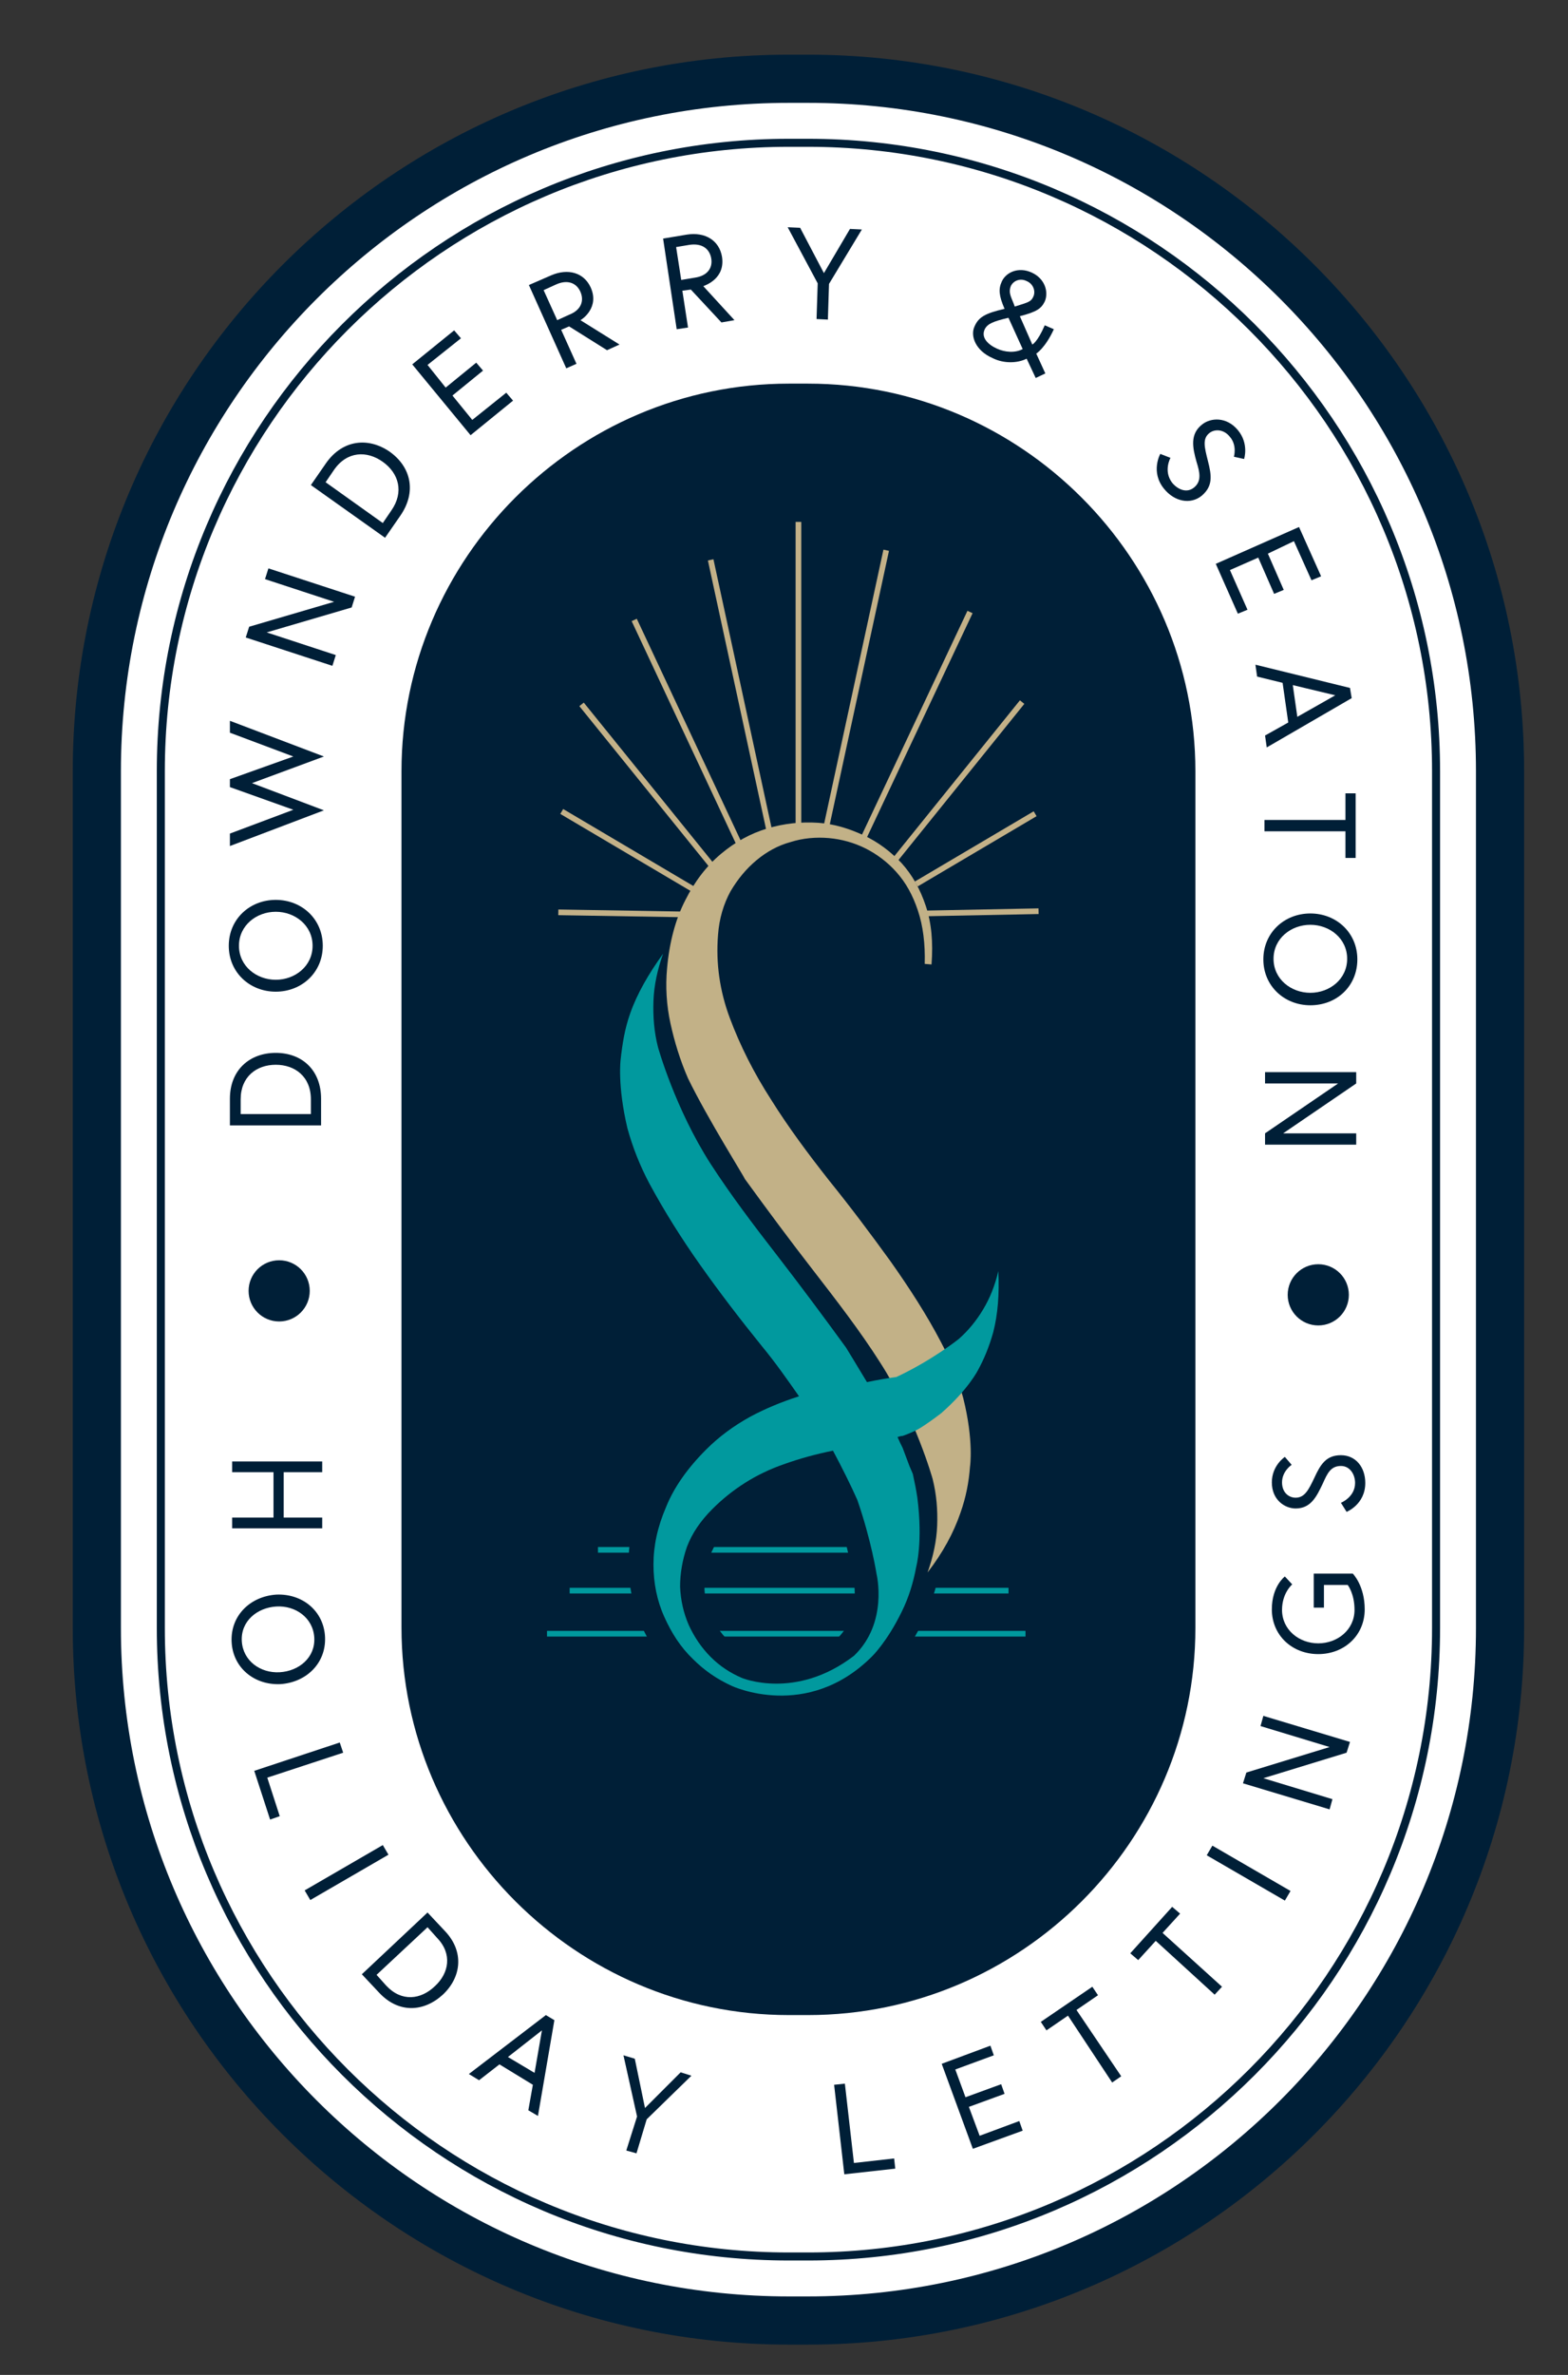 <?xml version="1.0" encoding="UTF-8"?> <svg xmlns="http://www.w3.org/2000/svg" xmlns:xlink="http://www.w3.org/1999/xlink" version="1.1" id="Layer_1" x="0px" y="0px" width="276.9px" height="419.1px" viewBox="0 0 276.9 419.1" style="enable-background:new 0 0 276.9 419.1;" xml:space="preserve"><rect x="0" y="0" width="276.9" height="419.1" fill="#333333" stroke="none"/> <style type="text/css"> .st0{fill:#FFFFFF;stroke:#001F37;stroke-width:8.504;stroke-miterlimit:10;} .st1{fill:#001F37;} .st2{fill:none;stroke:#001F37;stroke-width:1.417;stroke-miterlimit:10;} .st3{fill:none;stroke:#C3B188;stroke-miterlimit:10;} .st4{fill:none;stroke:#00999E;stroke-miterlimit:10;} .st5{fill:#C2B187;} .st6{fill:#01999E;} </style> <path class="st0" d="M139.3,409.5c-67.4,0-122.2-54.8-122.2-122.2V136.1c0-67.4,54.8-122.2,122.2-122.2h3.4 c67.4,0,122.2,54.8,122.2,122.2v151.2c0,67.4-54.8,122.2-122.2,122.2H139.3z"></path> <g> <path class="st1" d="M48.7,185.8c4.6,0,8,3,8,8.1v4.7H40.6v-4.7C40.6,188.8,44.1,185.8,48.7,185.8z M48.7,187.9 c-3.4,0-6.2,2.1-6.2,6.1v2.6h12.4V194C54.9,190,52.1,187.9,48.7,187.9z"></path> <path class="st1" d="M48.7,158.8c4.6,0,8.3,3.4,8.3,8.1s-3.7,8.1-8.3,8.1c-4.6,0-8.3-3.4-8.3-8.1S44.1,158.8,48.7,158.8z M48.7,160.9c-3.4,0-6.5,2.4-6.5,6s3.1,6,6.5,6c3.4,0,6.5-2.4,6.5-6S52.1,160.9,48.7,160.9z"></path> <path class="st1" d="M57.2,133.5l-12.7,4.7l12.7,4.8l-16.6,6.3v-2.2l11.2-4.2l-11.2-4v-1.4l11.2-4l-11.2-4.2v-2.1L57.2,133.5z"></path> <path class="st1" d="M44,110.6l15-4.4l-12.2-4l0.6-1.9l15.3,5l-0.6,1.9l-15,4.4l12.2,4l-0.6,1.9l-15.3-5L44,110.6z"></path> <path class="st1" d="M68.8,79.7c3.8,2.7,4.8,7.1,1.9,11.3l-2.7,3.9l-13.1-9.3l2.7-3.9C60.5,77.6,65,77.1,68.8,79.7z M67.6,81.5 c-2.8-2-6.3-1.9-8.6,1.4l-1.5,2.2l10.1,7.2l1.5-2.2C71.4,86.8,70.4,83.5,67.6,81.5z"></path> <path class="st1" d="M78.7,68.4l5.4-4.4l1.2,1.4l-5.4,4.4l3.5,4.3l6-4.8l1.2,1.4l-7.5,6.1L72.8,64.3l7.4-6l1.2,1.4l-5.9,4.7 L78.7,68.4z"></path> <path class="st1" d="M93.4,50.3l3.9-1.7c3-1.3,5.8-0.5,7,2.1c1.6,3.5-1.4,5.6-1.8,5.8l6.9,4.3l-2.2,1l-6.7-4.2l-1.4,0.6l2.7,6 l-1.8,0.8L93.4,50.3z M102.5,51.5c-0.7-1.6-2.3-2.2-4.3-1.3l-2.2,1l2.4,5.3l2.2-1C102.6,54.7,103.2,53.1,102.5,51.5z"></path> <path class="st1" d="M117.1,42.1l4.2-0.7c3.2-0.5,5.7,1,6.2,3.9c0.6,3.8-2.8,5-3.3,5.2l5.5,6l-2.3,0.4l-5.4-5.8l-1.5,0.2l1,6.5 l-2,0.3L117.1,42.1z M125.6,45.6c-0.3-1.7-1.6-2.7-3.8-2.4l-2.4,0.4l0.9,5.8l2.4-0.4C124.8,48.7,125.9,47.4,125.6,45.6z"></path> <path class="st1" d="M144.4,50l-5.3-9.9l2.2,0.1l4.2,8l4.6-7.8l2.1,0.1l-5.8,9.6l-0.2,6.3l-2-0.1L144.4,50z"></path> <path class="st1" d="M186.1,58.1c-1.5,3.3-3.1,4.3-3.1,4.3l1.6,3.5l-1.7,0.8l-1.6-3.4c-1.6,0.8-4,0.9-6-0.1c-3-1.3-4-3.9-3.2-5.6 c0.7-1.6,1.8-2.3,5.3-3.1c-1-2.3-1.1-3.5-0.5-4.8c0.7-1.6,2.9-2.7,5.3-1.6c2.4,1.1,3,3.5,2.3,5.1c-0.6,1.2-1.3,1.8-4.4,2.6l2.2,5 c0,0,0.9-0.4,2.2-3.4L186.1,58.1z M180.6,61.6l-2.5-5.5l-0.1,0c-2.5,0.6-3.6,1-4.1,2c-0.7,1.5,0.6,2.7,2.1,3.4 C177.5,62.2,179.3,62.3,180.6,61.6z M179.2,54.1c2.6-0.8,2.9-0.9,3.3-1.8c0.4-0.9,0-2.2-1.2-2.7c-1.2-0.6-2.4,0-2.8,0.9 C178,51.8,178.7,52.6,179.2,54.1z"></path> <path class="st1" d="M211.3,81.5c-0.7-2.5-1.2-4.9,1-6.6c1.5-1.2,4.3-1.4,6.3,1c2,2.4,1.1,5.1,1.1,5.1l-1.8-0.4c0,0,0.6-2-0.7-3.5 c-1.1-1.4-2.7-1.4-3.6-0.7c-1.3,1-0.9,2.5-0.3,4.9c0.7,2.7,0.9,4.5-1.1,6.2c-2,1.6-4.8,1-6.6-1.2c-2.5-3-0.7-6.2-0.7-6.2l1.8,0.7 c0,0-1.3,2.3,0.3,4.4c1,1.2,2.6,1.9,3.9,0.8C212.2,84.9,211.9,83.4,211.3,81.5z"></path> <path class="st1" d="M223.9,97.7l2.8,6.4l-1.7,0.7l-2.8-6.4l-5,2.2l3.1,7l-1.7,0.7l-3.9-8.8l14.7-6.5l3.9,8.7l-1.7,0.7l-3.1-6.9 L223.9,97.7z"></path> <path class="st1" d="M238.4,121.4l0.3,1.8l-15,8.7l-0.3-2.1l4.1-2.3l-1-7l-4.5-1.1l-0.3-2.1L238.4,121.4z M228.3,120.9l0.8,5.6 l6.7-3.8L228.3,120.9z"></path> <path class="st1" d="M237.6,144.7V140h1.8v11.4h-1.8v-4.7h-14.3v-2H237.6z"></path> <path class="st1" d="M231.4,177.4c-4.6,0-8.3-3.4-8.3-8.1s3.7-8.1,8.3-8.1c4.6,0,8.3,3.4,8.3,8.1S236.1,177.4,231.4,177.4z M231.4,175.2c3.4,0,6.5-2.4,6.5-6s-3.1-6-6.5-6c-3.4,0-6.5,2.4-6.5,6S228,175.2,231.4,175.2z"></path> <path class="st1" d="M239.5,191.2l-12.9,8.8h12.9v2h-16.1v-2l12.9-8.8h-12.9v-2h16.1V191.2z"></path> </g> <path class="st2" d="M139.3,398.2c-61.1,0-110.9-49.7-110.9-110.9V136.1c0-61.1,49.7-110.9,110.9-110.9h3.4 c61.1,0,110.9,49.7,110.9,110.9v151.2c0,61.1-49.7,110.9-110.9,110.9H139.3z"></path> <path class="st1" d="M142.7,355.6h-3.4c-37.6,0-68.4-30.8-68.4-68.4V136.1c0-37.6,30.8-68.4,68.4-68.4h3.4 c37.6,0,68.4,30.8,68.4,68.4v151.2C211.1,324.9,180.3,355.6,142.7,355.6z"></path> <g> <line class="st3" x1="141" y1="145.6" x2="141" y2="92.1"></line> <line class="st3" x1="136.2" y1="148.2" x2="125.5" y2="98.8"></line> <line class="st3" x1="131.5" y1="151" x2="112" y2="109.4"></line> <line class="st3" x1="127.6" y1="155.1" x2="102.7" y2="124.3"></line> <line class="st3" x1="125.6" y1="158.8" x2="99.2" y2="143.2"></line> <line class="st3" x1="122.8" y1="161.4" x2="98.6" y2="161"></line> <line class="st3" x1="145.8" y1="146.5" x2="156.5" y2="97.1"></line> <line class="st3" x1="152.2" y1="148.5" x2="171.3" y2="108"></line> <line class="st3" x1="158" y1="151.8" x2="180.5" y2="123.9"></line> <line class="st3" x1="161.8" y1="156" x2="182.8" y2="143.6"></line> <line class="st3" x1="163" y1="161.2" x2="183.4" y2="160.8"></line> </g> <g> <path class="st1" d="M56.9,267.8v1.9H41v-1.9h7.3v-8H41v-1.9h15.9v1.9h-6.8v8H56.9z"></path> <path class="st1" d="M49.5,297.2c-4.6,0.2-8.4-2.9-8.6-7.5s3.3-8,7.9-8.3c4.6-0.2,8.4,2.9,8.6,7.5S54.1,296.9,49.5,297.2z M49.4,295.1c3.4-0.2,6.3-2.6,6.1-6.1c-0.2-3.5-3.3-5.7-6.7-5.5c-3.4,0.2-6.3,2.6-6.1,6.1S46,295.3,49.4,295.1z"></path> <path class="st1" d="M60,307.5l0.6,1.8l-13.4,4.4l2.2,6.8l-1.7,0.6l-2.8-8.6L60,307.5z"></path> <path class="st1" d="M67.6,325.6l1,1.7l-13.8,8l-1-1.7L67.6,325.6z"></path> <path class="st1" d="M78.2,352c-3.4,3.1-7.8,3.3-11.2-0.3l-3.1-3.3l11.6-10.9l3.1,3.3C82,344.4,81.5,348.9,78.2,352z M76.8,350.5 c2.5-2.3,3.1-5.7,0.4-8.5l-1.7-1.9l-9,8.4l1.7,1.9C70.9,353.3,74.3,352.9,76.8,350.5z"></path> <path class="st1" d="M96.4,355.6l1.5,0.9L95,373.4l-1.7-1l0.8-4.5l-5.9-3.6l-3.6,2.8l-1.8-1.1L96.4,355.6z M89.7,363l4.7,2.8 l1.3-7.5L89.7,363z"></path> <path class="st1" d="M112.5,373.5l-2.4-10.8l2,0.6l1.8,8.7l6.3-6.3l1.9,0.6l-7.9,7.7l-1.8,6l-1.8-0.5L112.5,373.5z"></path> <path class="st1" d="M147.3,367.9l1.9-0.2l1.6,14l7.1-0.8l0.2,1.8l-9,1L147.3,367.9z"></path> <path class="st1" d="M170.5,370.1l6.3-2.3l0.6,1.7l-6.3,2.3l1.9,5.1l7-2.6l0.6,1.7l-8.8,3.2l-5.5-15l8.6-3.2l0.6,1.7l-6.8,2.5 L170.5,370.1z"></path> <path class="st1" d="M188.6,355.7l-3.8,2.6l-1-1.5l9.1-6.2l1,1.5l-3.8,2.6l7.9,11.7l-1.6,1.1L188.6,355.7z"></path> <path class="st1" d="M204.1,342.5l-3.1,3.4l-1.4-1.2l7.4-8.2l1.4,1.2l-3.1,3.4l10.5,9.5l-1.3,1.4L204.1,342.5z"></path> <path class="st1" d="M213.1,327.4l1-1.7l13.8,8l-1,1.7L213.1,327.4z"></path> <path class="st1" d="M220.1,312.8l14.7-4.5l-12.2-3.7l0.5-1.8l15.3,4.6l-0.6,1.9l-14.7,4.5l12.2,3.7l-0.5,1.8l-15.3-4.6 L220.1,312.8z"></path> <path class="st1" d="M232,283.6v-5.9h6.9c0,0,2.1,2.1,2.1,6.3c0,4.6-3.6,7.9-8.2,7.9s-8.2-3.3-8.2-7.9c0-4.1,2.3-5.8,2.3-5.8 l1.3,1.4c0,0-1.8,1.5-1.8,4.5c0,3.5,3,5.9,6.4,5.9s6.4-2.4,6.4-5.9c0-2.9-1.2-4.4-1.2-4.4h-4.2v4H232z"></path> <path class="st1" d="M233.6,261.8c-1.1,2.3-2.1,4.4-4.8,4.4c-1.9,0-4.2-1.5-4.2-4.6c0-3,2.3-4.5,2.3-4.5l1.2,1.4 c0,0-1.7,1.1-1.7,3.1c0,1.8,1.2,2.7,2.4,2.7c1.6,0,2.3-1.4,3.3-3.5c1.1-2.4,2.1-4,4.7-4c2.6,0,4.3,2.1,4.3,4.9 c0,3.8-3.3,5.1-3.3,5.1l-1-1.6c0,0,2.5-1,2.5-3.5c0-1.5-0.9-3-2.5-3C235,258.7,234.4,260,233.6,261.8z"></path> </g> <line class="st4" x1="181.1" y1="288.3" x2="96.6" y2="288.3"></line> <line class="st4" x1="178.1" y1="280.7" x2="100.6" y2="280.7"></line> <line class="st4" x1="165.2" y1="273.5" x2="105.6" y2="273.5"></line> <circle class="st1" cx="49.3" cy="227.8" r="5.4"></circle> <circle class="st1" cx="232.8" cy="228.5" r="5.4"></circle> <path class="st1" d="M135.4,303.2c-4.7-0.4-7.9-1.9-8.2-2c-3-1.4-5.7-3.2-8-5.6c-2.5-2.5-4.5-5.5-6-8.9c-1.5-3.4-2.2-7.1-2.2-10.9 c0-3.8,0.8-7.7,2.5-11.7c1.7-4,4.4-7.9,8.1-11.6c2.6-2.6,5.5-4.7,8.8-6.5c1.3-0.7,2.6-1.3,4-1.9c-1.1-1.4-2.1-2.8-3.2-4.2 c-3.8-4.8-7.5-9.6-10.9-14.4c-3.5-4.8-6.7-9.9-9.4-14.9c-1.8-3.4-3.3-7-4.2-10.7c-1.9-7.8-1.5-12.6-1.4-13.7 c0.3-3.3,0.9-6.3,1.9-9.2c1.3-3.9,3.5-7.8,6.4-11.7l7.4,4c-0.9,2.4-1.4,4.8-1.5,7c-0.1,2.3,0.1,4.6,0.7,6.9 c0.2,0.8,3.1,10.6,8.7,19.4c3.4,5.3,7.4,10.5,11.5,15.8c4.2,5.4,8.3,10.9,12.3,16.5l0.1,0.1l0.1,0.1c0.1,0.1,1,1.5,2.3,3.7 c0.6-0.1,1.2-0.2,1.8-0.3c5.2-2.5,9.1-5.5,9.6-5.9c1.3-1.2,2.5-2.6,3.4-4.1c0.9-1.6,1.7-3.4,2.2-5.6l8.4,0.8c0.2,4.4-0.2,8.5-1.1,12 c-0.7,2.6-1.7,5.1-3,7.6c-0.4,0.9-2.5,4.6-7.4,8.9l-0.1,0.1c-1,0.8-2.1,1.7-3.4,2.5c-0.3,0.4-0.7,0.7-1.1,0.9l0.4,1.6l0.1,0.5 l0.2,0.6l1.8,5.4l-0.7,0c0.9,7.6-0.1,12.2-0.3,13.2c-0.7,3.4-1.6,6.2-2.9,8.9c-2.7,5.6-5.5,8.5-6,9 C149.3,302.7,141,303.7,135.4,303.2z M132.6,292.2c0.2,0.1,1.4,0.5,3.1,0.6c3,0.3,7.5-0.2,12.3-3.8c4-4,2.8-9.9,2.7-10.2l0-0.1 l0-0.2c0-0.1-0.9-5.5-3.1-12.2c-0.7-1.6-1.6-3.5-2.6-5.4c-1.8,0.5-3.5,1-5.1,1.5c-4.2,1.5-8,3.8-11,6.9c-1.7,1.7-2.8,3.4-3.5,5.2 c-0.7,1.8-1,3.7-1,5.5c0,1.8,0.4,3.4,1.1,5c0.7,1.6,1.7,3.1,3,4.4C129.6,290.5,131,291.5,132.6,292.2z"></path> <path class="st5" d="M121.5,190.3c-1.4-3.2-2.4-6.5-3.1-9.7c-0.7-3.2-0.9-6.5-0.6-9.7c0.4-4.6,1.5-8.7,3.2-12 c1.7-3.4,3.8-6.1,6.3-8.2c2.5-2.1,5.2-3.6,8.2-4.5c3-0.9,6-1.2,9-1c2.8,0.2,5.4,1,8,2.2c2.6,1.2,4.8,2.9,6.7,4.9 c1.9,2.1,3.3,4.6,4.3,7.6c1,3,1.3,6.4,1,10.3l-1.2-0.1c0.1-3.6-0.3-6.7-1.2-9.4c-0.9-2.7-2.1-4.9-3.8-6.8c-1.6-1.8-3.5-3.2-5.5-4.2 c-2-1-4.2-1.6-6.4-1.8c-2.3-0.2-4.6,0-6.8,0.7c-2.2,0.6-4.2,1.7-6,3.2c-1.8,1.5-3.3,3.3-4.6,5.5c-1.2,2.2-2,4.8-2.2,7.7 c-0.4,5,0.3,9.9,2.1,14.7c1.8,4.8,4.2,9.6,7.3,14.4c3,4.8,6.5,9.5,10.2,14.2c3.8,4.7,7.4,9.5,10.8,14.2c3.4,4.8,6.5,9.6,9,14.4 c1.7,3.2,3,6.5,3.9,9.8c1.9,7.6,1.2,12.1,1.2,12.1c-0.2,2.7-0.7,5.4-1.7,8.2c-1.2,3.5-3.1,7-5.8,10.5c1-2.8,1.6-5.6,1.7-8.3 c0.1-2.7-0.1-5.4-0.8-8.2c0,0-3-10.8-9.3-20.6c-3.5-5.5-7.6-10.8-11.7-16.1c-4.2-5.4-8.2-10.8-12.2-16.3 C131.7,208.1,125,197.5,121.5,190.3"></path> <path class="st6" d="M160.8,259.2 M160.6,258.7c-0.4-1.1-0.8-2.1-1.2-3.2c-0.3-0.6-0.6-1.2-0.9-1.9c0.3-0.1,0.6-0.2,0.9-0.2 c0,0,2-0.7,3.1-1.4c1.3-0.8,2.5-1.7,3.7-2.6c4.8-4.2,6.5-7.6,6.5-7.6c1.1-2,2-4.2,2.7-6.7c0.8-3.1,1.1-6.7,0.9-10.8 c-0.6,2.6-1.5,4.8-2.7,6.8c-1.2,2-2.6,3.7-4.3,5.2c0,0-4.6,3.7-11,6.7c-1.5,0.2-3.3,0.5-5.2,0.9c-2.1-3.5-3.7-6.1-3.7-6.1 c-4-5.5-8.1-11-12.2-16.3c-4.2-5.4-8.2-10.7-11.7-16.1c-6.3-9.8-9.3-20.6-9.3-20.6c-0.7-2.7-0.9-5.5-0.8-8.2 c0.1-2.7,0.7-5.5,1.7-8.3c-2.6,3.6-4.6,7.1-5.8,10.5c-1,2.8-1.4,5.5-1.7,8.2c0,0-0.6,4.5,1.2,12.1c0.9,3.3,2.2,6.6,3.9,9.8 c2.6,4.8,5.6,9.6,9,14.4c3.4,4.8,7,9.5,10.8,14.2c2.4,2.9,4.5,5.9,6.6,8.9c-3.1,1-6,2.2-8.6,3.6c-2.9,1.6-5.5,3.5-7.8,5.8 c-3.3,3.3-5.7,6.7-7.1,10.2c-1.5,3.5-2.2,6.8-2.2,10.1c0,3.2,0.6,6.3,1.9,9.2c1.3,2.9,2.9,5.4,5.1,7.5c2,2,4.2,3.5,6.8,4.7 c0,0,13.3,6.3,24.8-5.2c0,0,2.6-2.5,5.2-7.8c1.3-2.6,2.1-5.3,2.6-8c0,0,1.2-4.4,0.2-12.2c-0.2-1.4-0.5-2.8-0.8-4.2 M150.8,292.2 c-10.3,7.9-19.8,3.9-19.8,3.9c-2.1-0.9-3.9-2.1-5.5-3.7c-1.6-1.6-2.9-3.5-3.9-5.7c-0.9-2.1-1.4-4.3-1.5-6.7c0-2.3,0.4-4.7,1.2-7 c0.9-2.4,2.4-4.6,4.5-6.7c3.5-3.5,7.7-6.2,12.6-7.9c2.8-1,5.7-1.8,8.7-2.4c1.6,3,3.2,6.2,4.3,8.7c2.5,7.2,3.4,13.1,3.4,13.1 S156.9,286.4,150.8,292.2z"></path> </svg> 
